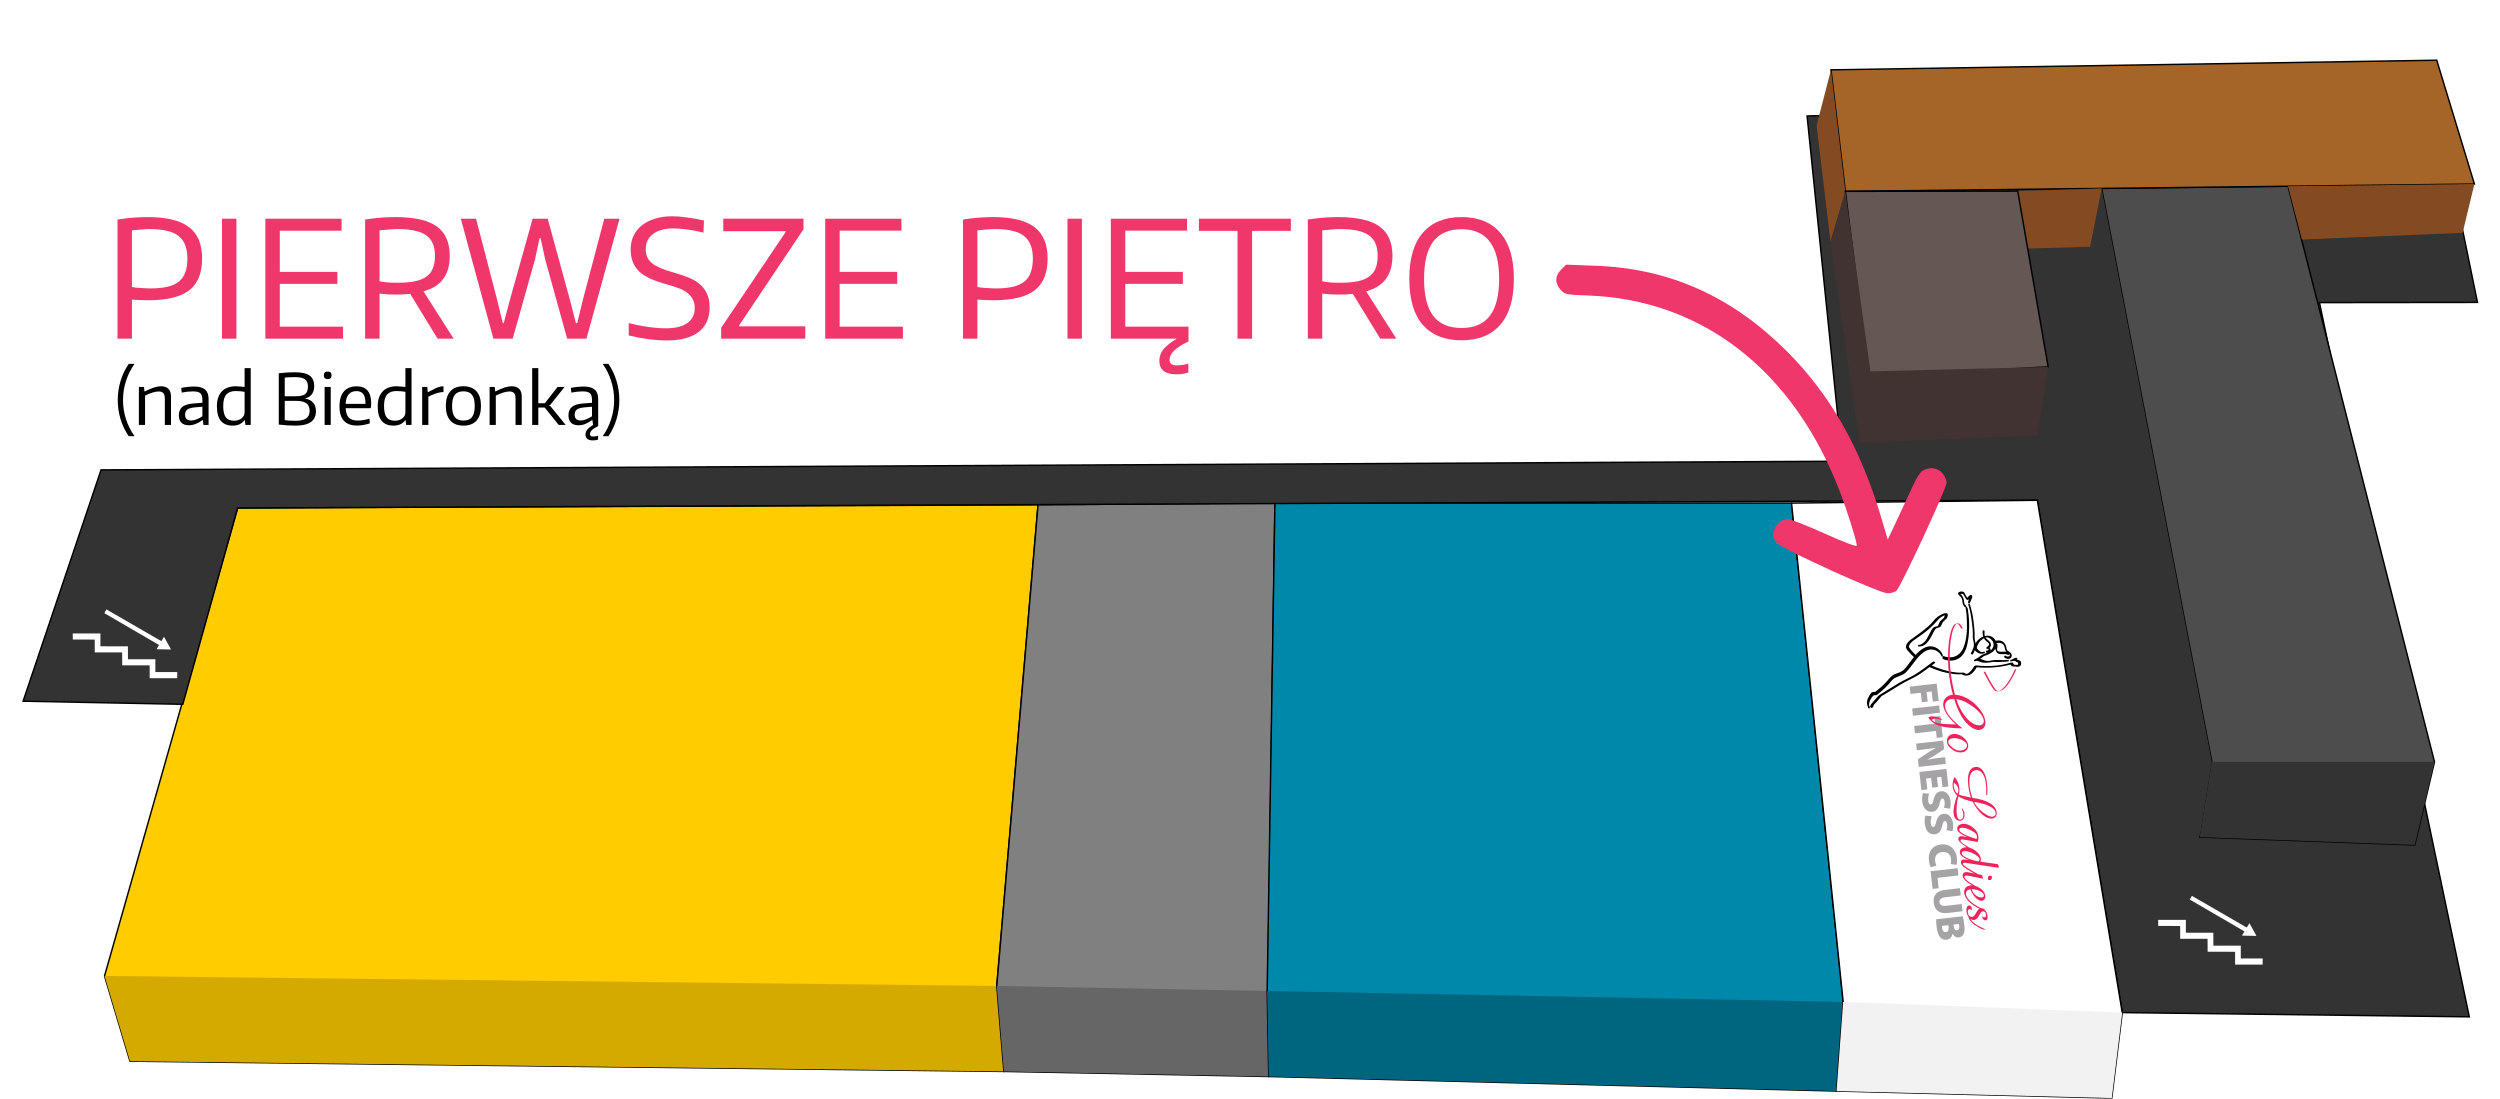 <?xml version="1.0" encoding="UTF-8" standalone="no"?>
<!-- Created with Inkscape (http://www.inkscape.org/) -->

<svg
   xmlns:dc="http://purl.org/dc/elements/1.1/"
   xmlns:cc="http://creativecommons.org/ns#"
   xmlns:rdf="http://www.w3.org/1999/02/22-rdf-syntax-ns#"
   xmlns:svg="http://www.w3.org/2000/svg"
   xmlns="http://www.w3.org/2000/svg"
   xmlns:sodipodi="http://sodipodi.sourceforge.net/DTD/sodipodi-0.dtd"
   xmlns:inkscape="http://www.inkscape.org/namespaces/inkscape"
   version="1.1"
   id="svg2"
   width="1706.667"
   height="750"
   viewBox="0 0 1706.667 750"
   sodipodi:docname="lokalizacja.svg"
   inkscape:version="0.92.3 (unknown)">
  <defs
     id="defs6" />
  <sodipodi:namedview
     pagecolor="#ffffff"
     bordercolor="#666666"
     borderopacity="1"
     objecttolerance="10"
     gridtolerance="10"
     guidetolerance="10"
     inkscape:pageopacity="0"
     inkscape:pageshadow="2"
     inkscape:window-width="1920"
     inkscape:window-height="1031"
     id="namedview4"
     showgrid="false"
     inkscape:snap-global="false"
     inkscape:zoom="0.52399374"
     inkscape:cx="1242.1416"
     inkscape:cy="280.83201"
     inkscape:window-x="0"
     inkscape:window-y="25"
     inkscape:window-maximized="1"
     inkscape:current-layer="svg2" />
  <g
     id="g1133"
     transform="translate(7.953,-29.821)">
    <g
       style="stroke-width:0.966"
       transform="matrix(1.035,-0.012,0.012,1.035,-327.647,66.999)"
       id="g871">
      <path
         style="fill:#ffcc00;fill-opacity:1;fill-rule:evenodd;stroke:#000000;stroke-width:0.966px;stroke-linecap:butt;stroke-linejoin:miter;stroke-opacity:1"
         d="m 462.079,304.492 527.899,4.03 -30.895,317.008 4.03,56.417 -576.256,-13.433 -16.119,-56.417 z"
         id="path12"
         inkscape:connector-curvature="0" />
      <path
         style="fill:#d4aa00;fill-rule:evenodd;stroke:none;stroke-width:0.966px;stroke-linecap:butt;stroke-linejoin:miter;stroke-opacity:1"
         d="M 386.857,668.514 963.113,681.946 959.083,625.53 370.738,612.097 Z"
         id="path14"
         inkscape:connector-curvature="0" />
      <path
         style="fill:#808080;fill-rule:evenodd;stroke:#000000;stroke-width:0.966px;stroke-linecap:butt;stroke-linejoin:miter;stroke-opacity:1"
         d="m 989.978,308.522 156.244,0.615 -8.486,321.766 v 56.417 l -174.623,-5.373 -4.03,-56.417 z"
         id="path821"
         inkscape:connector-curvature="0"
         sodipodi:nodetypes="ccccccc" />
      <path
         style="fill:#666666;fill-rule:evenodd;stroke:none;stroke-width:0.966px;stroke-linecap:butt;stroke-linejoin:miter;stroke-opacity:1"
         d="m 959.083,625.53 4.03,56.417 174.623,5.373 -0.359,-56.417 z"
         id="path823"
         inkscape:connector-curvature="0"
         sodipodi:nodetypes="ccccc" />
      <path
         style="fill:#0088aa;fill-rule:evenodd;stroke:#000000;stroke-width:0.966px;stroke-linecap:butt;stroke-linejoin:miter;stroke-opacity:1"
         d="m 1146.222,309.137 340.689,4.015 30.242,329.305 -5.04,58.804 -374.377,-13.941 -0.359,-56.417 z"
         id="path825"
         inkscape:connector-curvature="0"
         sodipodi:nodetypes="ccccccc" />
      <path
         style="fill:#006680;fill-rule:evenodd;stroke:none;stroke-width:0.966px;stroke-linecap:butt;stroke-linejoin:miter;stroke-opacity:1"
         d="m 1137.377,630.903 379.777,11.553 -5.04,58.804 -374.377,-13.941 z"
         id="path827"
         inkscape:connector-curvature="0" />
      <path
         style="fill:#333333;fill-rule:evenodd;stroke:#000000;stroke-width:0.966px;stroke-linecap:butt;stroke-linejoin:miter;stroke-opacity:1"
         d="m 319.13,430.288 105.291,3.256 37.659,-129.053 1186.964,8.659 52.084,338.545 228.846,5.456 -93.351,-472.181 104.206,1.085 -26.051,-134.599 -414.651,6.513 20.624,227.95 -1148.432,-7.598 z"
         id="path833"
         inkscape:connector-curvature="0" />
      <path
         style="fill:#ffffff;fill-rule:evenodd;stroke:#000000;stroke-width:0.966px;stroke-linecap:butt;stroke-linejoin:miter;stroke-opacity:1"
         d="m 1486.911,313.152 h 162.132 l 52.084,338.545 -7.561,56.284 -181.454,-6.721 5.04,-58.804 z"
         id="path829"
         inkscape:connector-curvature="0" />
      <path
         style="fill:#f2f2f2;fill-rule:evenodd;stroke:none;stroke-width:0.966px;stroke-linecap:butt;stroke-linejoin:miter;stroke-opacity:1"
         d="m 1517.154,642.456 c 0,0 183.974,9.241 183.974,9.241 0,0 -7.561,56.284 -7.561,56.284 l -181.454,-6.721 z"
         id="path831"
         inkscape:connector-curvature="0" />
      <path
         style="fill:#4d4d4d;fill-rule:evenodd;stroke:#000000;stroke-width:0.966px;stroke-linecap:butt;stroke-linejoin:miter;stroke-opacity:1"
         d="m 1753.59,536.543 8.537,-49.517 -68.299,-379.062 h 122.939 l 92.204,380.77 -13.66,54.64 z"
         id="path835"
         inkscape:connector-curvature="0" />
      <path
         style="fill:#333333;fill-rule:evenodd;stroke:none;stroke-width:0.966px;stroke-linecap:butt;stroke-linejoin:miter;stroke-opacity:1"
         d="m 1762.128,487.026 146.844,1.707 -13.66,54.64 -141.721,-6.83 z"
         id="path837"
         inkscape:connector-curvature="0" />
      <path
         style="fill:#333333;fill-rule:evenodd;stroke:none;stroke-width:0.966px;stroke-linecap:butt;stroke-linejoin:miter;stroke-opacity:1"
         d="m 1693.828,107.963 -8.043,38.384 67.805,390.196 8.537,-49.517 z"
         id="path839"
         inkscape:connector-curvature="0"
         sodipodi:nodetypes="ccccc" />
      <path
         style="fill:#a56529;fill-opacity:1;fill-rule:evenodd;stroke:#000000;stroke-width:0.966px;stroke-linecap:butt;stroke-linejoin:miter;stroke-opacity:1"
         d="m 1524.787,107.963 h 414.92 l -23.905,-81.959 -399.552,1.707 z"
         id="path841"
         inkscape:connector-curvature="0" />
      <path
         style="fill:#844b23;fill-opacity:1;fill-rule:evenodd;stroke:none;stroke-width:0.966px;stroke-linecap:butt;stroke-linejoin:miter;stroke-opacity:1"
         d="m 1939.707,107.963 -8.156,32.074 -106.02,3.19 -8.763,-35.264 z"
         id="path843"
         inkscape:connector-curvature="0"
         sodipodi:nodetypes="ccccc" />
      <path
         style="fill:#844b23;fill-opacity:1;fill-rule:evenodd;stroke:none;stroke-width:0.966px;stroke-linecap:butt;stroke-linejoin:miter;stroke-opacity:1"
         d="m 1685.785,146.347 8.043,-38.384 -55.355,1.154 5.504,37.976 z"
         id="path845"
         inkscape:connector-curvature="0"
         sodipodi:nodetypes="ccccc" />
      <path
         style="fill:#844b23;fill-opacity:1;fill-rule:evenodd;stroke:none;stroke-width:0.966px;stroke-linecap:butt;stroke-linejoin:miter;stroke-opacity:1"
         d="m 1516.249,27.711 -9.92,36.519 8.308,76.808 10.149,-33.075 z"
         id="path847"
         inkscape:connector-curvature="0"
         sodipodi:nodetypes="ccccc" />
      <path
         style="fill:#655754;fill-opacity:1;fill-rule:evenodd;stroke:#000000;stroke-width:0.966px;stroke-linecap:butt;stroke-linejoin:miter;stroke-opacity:1"
         d="m 1638.473,109.117 18.713,116.13 c 0,0 -116.129,5.504 -117.781,2.202 -1.651,-3.302 -14.618,-119.485 -14.618,-119.485 z"
         id="path849"
         inkscape:connector-curvature="0" />
      <path
         style="fill:#423333;fill-opacity:1;fill-rule:evenodd;stroke:none;stroke-width:0.966px;stroke-linecap:butt;stroke-linejoin:miter;stroke-opacity:1"
         d="m 1657.186,225.246 -7.705,45.131 -117.23,3.302 7.705,-46.782 -15.168,-118.934 -10.149,33.075 17.612,132.641 7.705,-46.782 z"
         id="path851"
         inkscape:connector-curvature="0"
         sodipodi:nodetypes="ccccccccc" />
    </g>
    <path
       inkscape:connector-curvature="0"
       id="path85"
       d="m 94.229,488.425 v -4.376 l -9.375,-0.025 -9.375,-0.025 -0.026,-4.402 -0.026,-4.402 h -9.349 -9.349 v -4.376 -4.376 l -7.485,-0.025 -7.485,-0.025 -0.027,-2.064 -0.027,-2.064 h 9.452 9.452 v 4.376 4.376 l 9.375,0.025 9.375,0.025 0.026,4.402 0.026,4.402 h 9.349 9.349 v 4.377 4.377 h 7.461 7.461 v 2.089 2.089 h -9.4 -9.4 z m 8.903,-15.324 c -1.86,-0.036 -3.571,-0.073 -3.802,-0.08 l -0.42,-0.014 0.842,-1.398 c 0.463,-0.769 0.842,-1.43 0.842,-1.469 0,-0.066 -1.987,-1.229 -10.196,-5.971 -1.751,-1.011 -3.698,-2.14 -4.327,-2.508 -0.629,-0.368 -2.688,-1.561 -4.576,-2.651 -13.457,-7.767 -18.204,-10.534 -18.204,-10.611 0,-0.049 0.318,-0.644 0.706,-1.323 l 0.706,-1.234 0.413,0.239 c 0.227,0.131 2.696,1.56 5.486,3.174 2.79,1.614 5.23,3.026 5.421,3.136 2.457,1.417 9.265,5.353 17.109,9.893 8.853,5.123 9.045,5.231 9.133,5.116 0.048,-0.062 0.457,-0.733 0.91,-1.49 l 0.822,-1.376 0.169,0.282 c 0.364,0.607 4.477,8.051 4.539,8.215 0.075,0.197 0.591,0.19 -5.575,0.07 z"
       style="fill:#ffffff;fill-opacity:1;stroke-width:3.78" />
    <path
       style="fill:#ffffff;fill-opacity:1;stroke-width:3.78"
       d="m 1517.882,683.948 v -4.376 l -9.375,-0.025 -9.375,-0.025 -0.026,-4.402 -0.026,-4.402 h -9.349 -9.35 v -4.376 -4.376 l -7.485,-0.025 -7.485,-0.025 -0.027,-2.064 -0.027,-2.064 h 9.452 9.452 v 4.376 4.376 l 9.375,0.025 9.375,0.025 0.026,4.402 0.026,4.402 h 9.35 9.349 v 4.377 4.377 h 7.46 7.461 v 2.089 2.089 h -9.4 -9.4 z m 8.903,-15.324 c -1.86,-0.036 -3.571,-0.073 -3.802,-0.08 l -0.42,-0.014 0.842,-1.398 c 0.463,-0.769 0.842,-1.43 0.842,-1.469 0,-0.066 -1.987,-1.229 -10.196,-5.971 -1.751,-1.011 -3.698,-2.14 -4.327,-2.508 -0.629,-0.368 -2.688,-1.561 -4.576,-2.651 -13.457,-7.767 -18.204,-10.534 -18.204,-10.611 0,-0.049 0.318,-0.644 0.706,-1.323 l 0.706,-1.234 0.413,0.239 c 0.227,0.131 2.696,1.56 5.486,3.174 2.79,1.614 5.23,3.026 5.421,3.136 2.457,1.417 9.265,5.353 17.109,9.893 8.853,5.123 9.044,5.231 9.133,5.116 0.048,-0.062 0.457,-0.733 0.91,-1.49 l 0.822,-1.376 0.169,0.282 c 0.364,0.607 4.477,8.051 4.539,8.215 0.075,0.197 0.591,0.19 -5.575,0.07 z"
       id="path879"
       inkscape:connector-curvature="0" />
    <path
       inkscape:connector-curvature="0"
       id="path1071"
       d="m 1318.202,353.017 c -2.995,-3.808 -8.594,-4.664 -13.463,-2.059 -1.495,0.8 -4.395,5.15 -6.445,9.667 -2.05,4.517 -6.835,14.812 -10.633,22.879 l -6.905,14.667 -4.35,-14.667 c -14.189,-47.835 -34.87,-84.291 -64.693,-114.038 -37.439,-37.343 -79.964,-56.346 -130.3,-58.224 l -20.219,-0.754 -3.448,3.448 c -4.243,4.243 -4.399,8.982 -0.448,13.571 2.855,3.316 3.755,3.511 18.585,4.032 78.235,2.75 140.513,51.198 172.209,133.965 5.021,13.112 11.539,33.894 11.539,36.792 0,0.985 -8.89,-2.353 -21.937,-8.235 -12.065,-5.44 -23.399,-9.89 -25.186,-9.89 -4.471,0 -8.713,3.855 -9.663,8.782 -0.61,3.163 -0.071,4.921 2.329,7.593 3.843,4.279 69.876,34.291 75.447,34.291 2.108,0 4.819,-0.75 6.025,-1.667 2.739,-2.083 34.288,-69.971 34.305,-73.82 0.01,-1.551 -1.231,-4.401 -2.751,-6.333 z"
       style="fill:#f0376b;fill-opacity:1;stroke-width:1" />
    <g
       id="text894"
       style="font-style:normal;font-weight:normal;font-size:105.61px;line-height:125%;font-family:Sans;text-align:start;letter-spacing:0px;word-spacing:0px;text-anchor:start;fill:#000000;fill-opacity:1;stroke:none;stroke-width:1px;stroke-linecap:butt;stroke-linejoin:miter;stroke-opacity:1"
       aria-label="PIERWSZE PIĘTRO
(nad Biedronką)">
      <g
         style="fill:#f0376b;fill-opacity:1;stroke-width:0.954px"
         transform="matrix(1.048,0,0,1.048,-13.491,86.252)"
         id="g969">
        <path
           inkscape:connector-curvature="0"
           d="m 81.824,89.143 q 10.244,-1.584 19.538,-1.584 18.482,0 27.036,6.548 8.554,6.442 8.554,20.488 0,14.152 -8.449,20.7 -8.449,6.442 -26.614,6.442 -2.429,0 -5.069,-0.106 -2.535,-0.106 -5.597,-0.317 v 25.452 h -9.399 z m 21.333,44.884 q 6.548,0 11.089,-1.056 4.647,-1.056 7.498,-3.38 2.957,-2.323 4.224,-6.02 1.373,-3.696 1.373,-8.977 0,-5.069 -1.373,-8.66 -1.373,-3.696 -4.33,-6.02 -2.851,-2.323 -7.498,-3.38 -4.647,-1.162 -11.195,-1.162 -2.851,0 -6.125,0.317 -3.168,0.211 -5.597,0.528 v 36.858 q 0.845,0.211 2.218,0.422 1.479,0.106 3.063,0.211 1.69,0.106 3.38,0.211 1.69,0.106 3.274,0.106 z"
           style="font-style:normal;font-variant:normal;font-weight:normal;font-stretch:normal;font-family:'Encode Sans';-inkscape-font-specification:'Encode Sans';fill:#f0376b;fill-opacity:1;stroke-width:0.954px"
           id="path898" />
        <path
           inkscape:connector-curvature="0"
           d="m 149.893,88.615 h 9.399 v 78.152 h -9.399 z"
           style="font-style:normal;font-variant:normal;font-weight:normal;font-stretch:normal;font-family:'Encode Sans';-inkscape-font-specification:'Encode Sans';fill:#f0376b;fill-opacity:1;stroke-width:0.954px"
           id="path900" />
        <path
           inkscape:connector-curvature="0"
           d="m 178.152,88.615 h 49.637 v 7.815 h -40.237 v 26.825 h 37.492 v 7.815 h -37.492 v 27.881 h 41.188 v 7.815 h -50.587 z"
           style="font-style:normal;font-variant:normal;font-weight:normal;font-stretch:normal;font-family:'Encode Sans';-inkscape-font-specification:'Encode Sans';fill:#f0376b;fill-opacity:1;stroke-width:0.954px"
           id="path902" />
        <path
           inkscape:connector-curvature="0"
           d="m 272.486,137.618 q -2.112,0.211 -4.436,0.317 -2.323,0.106 -4.752,0.106 -2.112,0 -5.069,-0.106 -2.957,-0.211 -5.703,-0.528 v 29.36 h -9.399 V 89.143 q 10.139,-1.584 19.538,-1.584 18.587,0 27.036,6.02 8.554,6.02 8.554,19.221 0,9.294 -4.224,14.997 -4.119,5.703 -12.884,8.132 l 19.643,30.838 h -10.455 z m -8.026,-7.287 q 6.548,0 11.089,-0.951 4.647,-0.95 7.498,-3.063 2.957,-2.112 4.224,-5.386 1.373,-3.38 1.373,-8.132 0,-9.294 -5.703,-13.307 -5.597,-4.119 -18.693,-4.119 -2.746,0 -6.02,0.317 -3.274,0.211 -5.703,0.528 v 33.162 q 1.584,0.422 4.964,0.739 3.38,0.211 6.97,0.211 z"
           style="font-style:normal;font-variant:normal;font-weight:normal;font-stretch:normal;font-family:'Encode Sans';-inkscape-font-specification:'Encode Sans';fill:#f0376b;fill-opacity:1;stroke-width:0.954px"
           id="path904" />
        <path
           inkscape:connector-curvature="0"
           d="m 305.453,88.615 h 9.927 l 13.835,53.228 3.591,14.785 h 0.634 l 3.908,-14.785 14.891,-53.228 h 9.822 l 14.574,53.228 3.802,14.785 h 0.845 l 3.591,-14.785 14.046,-53.228 h 9.927 L 387.301,166.766 H 374.733 L 360.476,115.334 357.413,101.288 h -0.634 l -3.063,14.046 -14.469,51.432 h -12.568 z"
           style="font-style:normal;font-variant:normal;font-weight:normal;font-stretch:normal;font-family:'Encode Sans';-inkscape-font-specification:'Encode Sans';fill:#f0376b;fill-opacity:1;stroke-width:0.954px"
           id="path906" />
        <path
           inkscape:connector-curvature="0"
           d="m 439.548,167.928 q -2.64,0 -5.703,-0.211 -3.063,-0.211 -6.337,-0.634 -3.168,-0.422 -6.442,-1.056 -3.274,-0.634 -6.231,-1.373 v -8.026 q 6.337,1.584 12.779,2.535 6.442,0.845 11.406,0.845 9.188,0 13.941,-3.38 4.858,-3.38 4.858,-9.716 0,-3.591 -1.373,-6.02 -1.373,-2.535 -3.802,-4.224 -2.323,-1.795 -5.703,-2.957 -3.38,-1.267 -7.287,-2.323 -6.231,-1.69 -10.667,-3.696 -4.436,-2.007 -7.287,-4.647 -2.851,-2.746 -4.224,-6.231 -1.373,-3.591 -1.373,-8.238 0,-4.858 1.901,-8.871 1.901,-4.013 5.386,-6.759 3.591,-2.851 8.554,-4.33 4.964,-1.584 11.195,-1.584 4.436,0 9.399,0.739 5.069,0.634 11.3,2.007 l -0.317,7.921 q -5.069,-1.373 -10.244,-2.007 -5.175,-0.739 -9.399,-0.739 -8.343,0 -13.201,3.591 -4.752,3.591 -4.752,9.822 0,2.957 0.95,5.175 0.95,2.218 3.063,4.013 2.112,1.69 5.492,3.168 3.38,1.479 8.343,2.851 5.175,1.479 9.505,3.168 4.436,1.69 7.604,4.33 3.168,2.535 4.858,6.231 1.795,3.696 1.795,9.082 0,10.455 -7.181,16.053 -7.181,5.492 -20.805,5.492 z"
           style="font-style:normal;font-variant:normal;font-weight:normal;font-stretch:normal;font-family:'Encode Sans';-inkscape-font-specification:'Encode Sans';fill:#f0376b;fill-opacity:1;stroke-width:0.954px"
           id="path908" />
        <path
           inkscape:connector-curvature="0"
           d="m 475.042,159.69 42.033,-62.416 v -0.528 h -40.66 v -8.132 h 52.277 v 6.865 l -41.927,62.627 v 0.634 h 43.089 v 8.026 h -54.812 z"
           style="font-style:normal;font-variant:normal;font-weight:normal;font-stretch:normal;font-family:'Encode Sans';-inkscape-font-specification:'Encode Sans';fill:#f0376b;fill-opacity:1;stroke-width:0.954px"
           id="path910" />
        <path
           inkscape:connector-curvature="0"
           d="m 542.837,88.615 h 49.637 v 7.815 H 552.236 v 26.825 h 37.492 v 7.815 H 552.236 v 27.881 h 41.188 v 7.815 H 542.837 Z"
           style="font-style:normal;font-variant:normal;font-weight:normal;font-stretch:normal;font-family:'Encode Sans';-inkscape-font-specification:'Encode Sans';fill:#f0376b;fill-opacity:1;stroke-width:0.954px"
           id="path912" />
        <path
           inkscape:connector-curvature="0"
           d="m 632.564,89.143 q 10.244,-1.584 19.538,-1.584 18.482,0 27.036,6.548 8.554,6.442 8.554,20.488 0,14.152 -8.449,20.7 -8.449,6.442 -26.614,6.442 -2.429,0 -5.069,-0.106 -2.535,-0.106 -5.597,-0.317 v 25.452 h -9.399 z m 21.333,44.884 q 6.548,0 11.089,-1.056 4.647,-1.056 7.498,-3.38 2.957,-2.323 4.224,-6.02 1.373,-3.696 1.373,-8.977 0,-5.069 -1.373,-8.66 -1.373,-3.696 -4.33,-6.02 -2.851,-2.323 -7.498,-3.38 -4.647,-1.162 -11.195,-1.162 -2.851,0 -6.125,0.317 -3.168,0.211 -5.597,0.528 v 36.858 q 0.845,0.211 2.218,0.422 1.479,0.106 3.063,0.211 1.69,0.106 3.38,0.211 1.69,0.106 3.274,0.106 z"
           style="font-style:normal;font-variant:normal;font-weight:normal;font-stretch:normal;font-family:'Encode Sans';-inkscape-font-specification:'Encode Sans';fill:#f0376b;fill-opacity:1;stroke-width:0.954px"
           id="path914" />
        <path
           inkscape:connector-curvature="0"
           d="m 700.633,88.615 h 9.399 v 78.152 h -9.399 z"
           style="font-style:normal;font-variant:normal;font-weight:normal;font-stretch:normal;font-family:'Encode Sans';-inkscape-font-specification:'Encode Sans';fill:#f0376b;fill-opacity:1;stroke-width:0.954px"
           id="path916" />
        <path
           inkscape:connector-curvature="0"
           d="m 728.892,88.615 h 49.637 v 7.815 H 738.291 V 123.255 H 775.783 v 7.815 h -37.492 v 27.881 h 41.188 v 9.611 q -6.442,3.063 -9.399,6.02 -2.957,2.957 -2.957,6.02 0,3.591 4.858,3.591 1.479,0 3.485,-0.317 2.112,-0.317 3.908,-0.845 v 5.703 q -3.168,1.267 -7.71,1.267 -11.195,0 -11.195,-8.871 0,-4.013 2.64,-7.393 2.64,-3.274 8.66,-6.97 h -42.878 z"
           style="font-style:normal;font-variant:normal;font-weight:normal;font-stretch:normal;font-family:'Encode Sans';-inkscape-font-specification:'Encode Sans';fill:#f0376b;fill-opacity:1;stroke-width:0.954px"
           id="path918" />
        <path
           inkscape:connector-curvature="0"
           d="m 811.398,96.535 h -25.135 v -7.921 h 59.881 v 7.921 h -25.241 v 70.231 h -9.505 z"
           style="font-style:normal;font-variant:normal;font-weight:normal;font-stretch:normal;font-family:'Encode Sans';-inkscape-font-specification:'Encode Sans';fill:#f0376b;fill-opacity:1;stroke-width:0.954px"
           id="path920" />
        <path
           inkscape:connector-curvature="0"
           d="m 886.552,137.618 q -2.112,0.211 -4.436,0.317 -2.323,0.106 -4.752,0.106 -2.112,0 -5.069,-0.106 -2.957,-0.211 -5.703,-0.528 v 29.36 h -9.399 V 89.143 q 10.139,-1.584 19.538,-1.584 18.587,0 27.036,6.02 8.554,6.02 8.554,19.221 0,9.294 -4.224,14.997 -4.119,5.703 -12.884,8.132 l 19.643,30.838 h -10.455 z m -8.026,-7.287 q 6.548,0 11.089,-0.951 4.647,-0.95 7.498,-3.063 2.957,-2.112 4.224,-5.386 1.373,-3.38 1.373,-8.132 0,-9.294 -5.703,-13.307 -5.597,-4.119 -18.693,-4.119 -2.746,0 -6.02,0.317 -3.274,0.211 -5.703,0.528 v 33.162 q 1.584,0.422 4.964,0.739 3.38,0.211 6.97,0.211 z"
           style="font-style:normal;font-variant:normal;font-weight:normal;font-stretch:normal;font-family:'Encode Sans';-inkscape-font-specification:'Encode Sans';fill:#f0376b;fill-opacity:1;stroke-width:0.954px"
           id="path922" />
        <path
           inkscape:connector-curvature="0"
           d="m 957.317,167.822 q -16.37,0 -25.241,-10.033 -8.766,-10.139 -8.766,-29.993 0,-19.855 8.766,-29.993 8.871,-10.244 25.241,-10.244 16.475,0 25.241,10.244 8.871,10.139 8.871,29.993 0,19.749 -8.871,29.888 -8.766,10.139 -25.241,10.139 z m 0,-8.026 q 12.356,0 18.376,-7.815 6.125,-7.921 6.125,-24.185 0,-32.317 -24.502,-32.317 -12.251,0 -18.376,7.921 -6.02,7.921 -6.02,24.396 0,16.37 6.02,24.185 6.02,7.815 18.376,7.815 z"
           style="font-style:normal;font-variant:normal;font-weight:normal;font-stretch:normal;font-family:'Encode Sans';-inkscape-font-specification:'Encode Sans';fill:#f0376b;fill-opacity:1;stroke-width:0.954px"
           id="path924" />
      </g>
      <g
         transform="translate(-2.157,21.127)"
         id="g985">
        <path
           inkscape:connector-curvature="0"
           d="m 82.072,306.459 q -3.648,-5.328 -5.568,-11.616 -1.92,-6.336 -1.92,-13.056 0,-6.72 1.92,-13.008 1.92,-6.336 5.568,-11.664 h 3.84 v 0.192 q -3.696,5.232 -5.712,11.52 -2.016,6.24 -2.016,12.96 0,6.768 2.016,13.008 2.016,6.24 5.712,11.472 v 0.192 z"
           style="font-style:normal;font-variant:normal;font-weight:normal;font-stretch:normal;font-size:48px;font-family:'Encode Sans';-inkscape-font-specification:'Encode Sans';stroke-width:1px"
           id="path926" />
        <path
           inkscape:connector-curvature="0"
           d="m 89.01,272.859 h 3.504 l 0.288,3.024 h 0.24 q 1.92,-0.912 3.456,-1.584 1.584,-0.672 2.88,-1.104 1.344,-0.432 2.496,-0.624 1.152,-0.192 2.256,-0.192 3.312,0 5.04,1.776 1.776,1.728 1.776,5.328 v 19.296 h -4.224 v -17.904 q 0,-2.688 -1.008,-3.792 -1.008,-1.152 -3.168,-1.152 -1.824,0 -4.272,0.768 -2.4,0.768 -5.04,2.064 v 20.016 h -4.224 z"
           style="font-style:normal;font-variant:normal;font-weight:normal;font-stretch:normal;font-size:48px;font-family:'Encode Sans';-inkscape-font-specification:'Encode Sans';stroke-width:1px"
           id="path928" />
        <path
           inkscape:connector-curvature="0"
           d="m 123.208,299.019 q -3.36,0 -5.136,-1.728 -1.776,-1.776 -1.776,-5.088 0,-3.744 2.352,-5.712 2.352,-1.968 7.536,-2.352 l 6.192,-0.48 v -1.872 q 0,-1.68 -0.336,-2.784 -0.288,-1.152 -1.056,-1.824 -0.72,-0.72 -1.968,-1.008 -1.248,-0.288 -3.12,-0.288 -1.632,0 -3.552,0.192 -1.872,0.192 -4.08,0.624 l -0.336,-3.216 q 2.544,-0.48 4.608,-0.672 2.112,-0.24 4.224,-0.24 5.04,0 7.44,2.064 2.4,2.064 2.4,6.432 v 17.712 h -3.504 l -0.432,-3.264 h -0.288 q -2.352,1.68 -4.608,2.592 -2.256,0.912 -4.56,0.912 z m 1.536,-3.264 q 1.728,0 3.696,-0.816 2.016,-0.816 3.936,-2.064 v -6.528 l -5.04,0.432 q -3.744,0.336 -5.28,1.488 -1.488,1.104 -1.488,3.6 0,3.888 4.176,3.888 z"
           style="font-style:normal;font-variant:normal;font-weight:normal;font-stretch:normal;font-size:48px;font-family:'Encode Sans';-inkscape-font-specification:'Encode Sans';stroke-width:1px"
           id="path930" />
        <path
           inkscape:connector-curvature="0"
           d="m 153.026,299.259 q -5.28,0 -8.016,-3.216 -2.736,-3.216 -2.736,-10.032 0,-3.456 0.912,-6 0.912,-2.544 2.592,-4.224 1.68,-1.728 4.032,-2.544 2.4,-0.864 5.28,-0.864 1.68,0 3.216,0.192 1.536,0.144 2.88,0.288 v -12.864 h 4.176 v 38.784 h -3.648 l -0.384,-3.168 h -0.288 q -2.688,3.648 -8.016,3.648 z m 0.96,-3.36 q 1.44,0 2.736,-0.384 1.296,-0.432 2.304,-1.152 1.008,-0.768 1.584,-1.824 0.576,-1.104 0.576,-2.496 v -13.872 q -1.296,-0.24 -2.88,-0.384 -1.536,-0.144 -3.264,-0.144 -4.224,0 -6.336,2.352 -2.112,2.352 -2.112,7.824 0,5.424 1.776,7.776 1.776,2.304 5.616,2.304 z"
           style="font-style:normal;font-variant:normal;font-weight:normal;font-stretch:normal;font-size:48px;font-family:'Encode Sans';-inkscape-font-specification:'Encode Sans';stroke-width:1px"
           id="path932" />
        <path
           inkscape:connector-curvature="0"
           d="m 195.981,299.259 q -5.424,0 -11.472,-0.72 v -35.04 q 3.456,-0.384 5.952,-0.528 2.544,-0.144 4.944,-0.144 7.056,0 10.176,2.256 3.12,2.256 3.12,7.344 0,3.168 -1.584,5.376 -1.584,2.16 -4.464,2.784 v 0.192 q 3.504,0.672 5.376,2.88 1.872,2.16 1.872,5.76 0,9.84 -13.92,9.84 z m -0.048,-3.312 q 4.944,0 7.296,-1.632 2.352,-1.68 2.352,-5.184 0,-3.456 -2.208,-5.088 -2.208,-1.68 -6.864,-1.68 h -7.92 v 13.152 q 2.208,0.432 7.344,0.432 z m 0.336,-16.752 q 4.416,0 6.288,-1.488 1.872,-1.536 1.872,-5.088 0,-3.504 -2.016,-4.992 -2.016,-1.488 -6.816,-1.488 -2.16,0 -3.84,0.096 -1.68,0.048 -3.168,0.288 v 12.672 z"
           style="font-style:normal;font-variant:normal;font-weight:normal;font-stretch:normal;font-size:48px;font-family:'Encode Sans';-inkscape-font-specification:'Encode Sans';stroke-width:1px"
           id="path934" />
        <path
           inkscape:connector-curvature="0"
           d="m 217.872,267.483 q -2.592,0 -2.592,-2.544 0,-2.592 2.592,-2.592 2.688,0 2.688,2.592 0,2.544 -2.688,2.544 z m -2.064,5.376 h 4.176 v 25.92 h -4.176 z"
           style="font-style:normal;font-variant:normal;font-weight:normal;font-stretch:normal;font-size:48px;font-family:'Encode Sans';-inkscape-font-specification:'Encode Sans';stroke-width:1px"
           id="path936" />
        <path
           inkscape:connector-curvature="0"
           d="m 237.947,299.211 q -5.952,0 -8.976,-3.264 -3.024,-3.312 -3.024,-9.792 0,-6.672 2.976,-10.176 3.024,-3.552 8.736,-3.552 9.936,0 9.936,11.568 0,2.208 -0.336,3.36 h -17.088 q 0.24,4.512 2.208,6.48 2.016,1.968 6.096,1.968 1.824,0 3.888,-0.336 2.064,-0.336 4.08,-1.008 l 0.24,3.216 q -1.92,0.72 -4.272,1.104 -2.304,0.432 -4.464,0.432 z m -0.384,-23.52 q -6.912,0 -7.392,8.688 h 13.536 q 0,-4.704 -1.488,-6.672 -1.488,-2.016 -4.656,-2.016 z"
           style="font-style:normal;font-variant:normal;font-weight:normal;font-stretch:normal;font-size:48px;font-family:'Encode Sans';-inkscape-font-specification:'Encode Sans';stroke-width:1px"
           id="path938" />
        <path
           inkscape:connector-curvature="0"
           d="m 262.807,299.259 q -5.28,0 -8.016,-3.216 -2.736,-3.216 -2.736,-10.032 0,-3.456 0.912,-6 0.912,-2.544 2.592,-4.224 1.68,-1.728 4.032,-2.544 2.4,-0.864 5.28,-0.864 1.68,0 3.216,0.192 1.536,0.144 2.88,0.288 v -12.864 h 4.176 v 38.784 h -3.648 l -0.384,-3.168 h -0.288 q -2.688,3.648 -8.016,3.648 z m 0.96,-3.36 q 1.44,0 2.736,-0.384 1.296,-0.432 2.304,-1.152 1.008,-0.768 1.584,-1.824 0.576,-1.104 0.576,-2.496 v -13.872 q -1.296,-0.24 -2.88,-0.384 -1.536,-0.144 -3.264,-0.144 -4.224,0 -6.336,2.352 -2.112,2.352 -2.112,7.824 0,5.424 1.776,7.776 1.776,2.304 5.616,2.304 z"
           style="font-style:normal;font-variant:normal;font-weight:normal;font-stretch:normal;font-size:48px;font-family:'Encode Sans';-inkscape-font-specification:'Encode Sans';stroke-width:1px"
           id="path940" />
        <path
           inkscape:connector-curvature="0"
           d="m 282.416,272.859 h 3.504 l 0.288,3.552 h 0.192 q 2.688,-1.488 4.944,-2.544 2.256,-1.056 4.272,-1.44 h 1.344 v 3.984 h -1.488 q -2.16,0.288 -4.464,1.152 -2.256,0.816 -4.368,1.92 v 19.296 h -4.224 z"
           style="font-style:normal;font-variant:normal;font-weight:normal;font-stretch:normal;font-size:48px;font-family:'Encode Sans';-inkscape-font-specification:'Encode Sans';stroke-width:1px"
           id="path942" />
        <path
           inkscape:connector-curvature="0"
           d="m 310.555,299.259 q -5.856,0 -8.928,-3.456 -3.072,-3.456 -3.072,-9.984 0,-6.576 3.072,-9.984 3.072,-3.456 8.928,-3.456 5.856,0 8.928,3.456 3.072,3.408 3.072,9.984 0,6.576 -3.072,10.032 -3.072,3.408 -8.928,3.408 z m 0,-3.456 q 4.032,0 5.856,-2.352 1.872,-2.4 1.872,-7.632 0,-5.232 -1.872,-7.584 -1.824,-2.4 -5.856,-2.4 -3.984,0 -5.856,2.4 -1.872,2.352 -1.872,7.584 0,5.232 1.872,7.632 1.872,2.352 5.856,2.352 z"
           style="font-style:normal;font-variant:normal;font-weight:normal;font-stretch:normal;font-size:48px;font-family:'Encode Sans';-inkscape-font-specification:'Encode Sans';stroke-width:1px"
           id="path944" />
        <path
           inkscape:connector-curvature="0"
           d="m 328.447,272.859 h 3.504 l 0.288,3.024 h 0.24 q 1.92,-0.912 3.456,-1.584 1.584,-0.672 2.88,-1.104 1.344,-0.432 2.496,-0.624 1.152,-0.192 2.256,-0.192 3.312,0 5.04,1.776 1.776,1.728 1.776,5.328 v 19.296 h -4.224 v -17.904 q 0,-2.688 -1.008,-3.792 -1.008,-1.152 -3.168,-1.152 -1.824,0 -4.272,0.768 -2.4,0.768 -5.04,2.064 v 20.016 h -4.224 z"
           style="font-style:normal;font-variant:normal;font-weight:normal;font-stretch:normal;font-size:48px;font-family:'Encode Sans';-inkscape-font-specification:'Encode Sans';stroke-width:1px"
           id="path946" />
        <path
           inkscape:connector-curvature="0"
           d="m 357.51,259.995 h 4.176 v 24 h 4.464 l 8.688,-11.136 h 4.752 l -9.648,12.144 -0.864,0.384 v 0.192 l 0.912,0.432 10.368,12.768 h -4.752 l -9.552,-11.856 h -4.368 v 11.856 h -4.176 z"
           style="font-style:normal;font-variant:normal;font-weight:normal;font-stretch:normal;font-size:48px;font-family:'Encode Sans';-inkscape-font-specification:'Encode Sans';stroke-width:1px"
           id="path948" />
        <path
           inkscape:connector-curvature="0"
           d="m 399.017,309.339 q -5.088,0 -5.088,-4.032 0,-1.824 1.2,-3.36 1.2,-1.488 3.936,-3.168 l -0.432,-3.264 h -0.288 q -2.352,1.68 -4.608,2.592 -2.256,0.912 -4.56,0.912 -3.36,0 -5.136,-1.728 -1.776,-1.776 -1.776,-5.088 0,-3.744 2.352,-5.712 2.352,-1.968 7.536,-2.352 l 6.192,-0.48 v -1.872 q 0,-1.68 -0.336,-2.784 -0.288,-1.152 -1.056,-1.824 -0.72,-0.72 -1.968,-1.008 -1.248,-0.288 -3.12,-0.288 -1.632,0 -3.552,0.192 -1.872,0.192 -4.08,0.624 l -0.336,-3.216 q 2.544,-0.48 4.608,-0.672 2.112,-0.24 4.224,-0.24 5.04,0 7.44,2.064 2.4,2.064 2.4,6.432 v 18.528 q -2.928,1.392 -4.272,2.736 -1.344,1.344 -1.344,2.736 0,1.632 2.208,1.632 0.672,0 1.584,-0.144 0.96,-0.144 1.776,-0.384 v 2.592 q -1.44,0.576 -3.504,0.576 z m -8.304,-13.584 q 1.728,0 3.696,-0.816 2.016,-0.816 3.936,-2.064 v -6.528 l -5.04,0.432 q -3.744,0.336 -5.28,1.488 -1.488,1.104 -1.488,3.6 0,3.888 4.176,3.888 z"
           style="font-style:normal;font-variant:normal;font-weight:normal;font-stretch:normal;font-size:48px;font-family:'Encode Sans';-inkscape-font-specification:'Encode Sans';stroke-width:1px"
           id="path950" />
        <path
           inkscape:connector-curvature="0"
           d="m 405.774,306.459 v -0.192 q 3.696,-5.232 5.664,-11.472 2.016,-6.24 2.016,-13.008 0,-6.72 -2.016,-12.96 -1.968,-6.288 -5.664,-11.52 v -0.192 h 3.792 q 3.648,5.328 5.52,11.664 1.92,6.288 1.92,13.008 0,6.72 -1.92,13.056 -1.872,6.288 -5.52,11.616 z"
           style="font-style:normal;font-variant:normal;font-weight:normal;font-stretch:normal;font-size:48px;font-family:'Encode Sans';-inkscape-font-specification:'Encode Sans';stroke-width:1px"
           id="path952" />
      </g>
      <g
         transform="matrix(0.45,0,0,0.45,1462.786,951.67)"
         id="g849"
         style="stroke-width:2.223">
        <g
           transform="matrix(0.978,0,0,0.978,-12.584,-2.34)"
           id="g872"
           style="stroke-width:5.054">
          <g
             transform="rotate(83.521,332.906,-523.671)"
             id="g1069">
            <g
               style="stroke-width:19.243"
               id="surface656"
               transform="matrix(0.796,0,0,0.796,-451.348,-175.881)">
              <path
                 id="path2"
                 d="m 206.961,209.035 c 0.707,-2.457 0.047,-6.258 -2.551,-7.363 -1.375,-0.586 -2.844,0.809 -3.23,1.984 0.039,-0.121 0.957,-0.043 1.035,-0.281 0.156,-0.48 0.418,-0.934 0.762,-1.309 0.617,-0.676 1.953,1.164 2.363,1.832 0.934,1.535 1.082,3.699 0.59,5.414 0.031,-0.109 0.965,-0.051 1.031,-0.277 m -63.469,29.375 c 17.125,1.344 35.777,4.316 51.008,12.652 9.621,5.266 16.512,14.105 16.816,25.297 0.16,5.93 -1.477,12.07 -4.219,17.316 -0.094,0.184 -0.191,0.363 -0.293,0.539 0.348,-0.598 3.191,-0.082 3.727,-1 2.359,-4.055 3.707,-8.875 4.285,-13.496 1.25,-9.992 -2.77,-19.121 -10.445,-25.516 -5.898,-4.914 -13.262,-7.695 -20.48,-10.012 -8.523,-2.738 -17.355,-4.48 -26.211,-5.699 -11.832,-1.621 -23.902,-2.199 -35.836,-1.66 -0.668,0.031 -1.336,0.066 -2,0.113 -0.859,0.059 -1.75,0.359 -2.566,0.621 -0.121,0.039 -1.34,0.465 -0.605,0.406 8.902,-0.641 17.941,-0.262 26.82,0.438 m -43.277,4.285 c -2.492,0.484 -4.855,1.223 -7.043,2.539 -1.121,0.676 -2.121,1.543 -3.098,2.41 -0.359,0.324 -0.715,0.641 -1.086,0.945 -0.023,0.016 -0.027,0.027 -0.047,0.043 -0.004,-0.074 -0.035,-0.152 -0.137,-0.234 -1.344,-1.051 -1.191,-7.34 0.312,-8.227 3.184,-1.879 6.832,-3.07 10.152,-4.688 4.805,-2.348 -1.418,-5.648 -2.469,-8.52 -0.059,-0.195 -0.09,-0.391 -0.113,-0.594 1.355,0.727 2.695,1.488 4.031,2.242 2.105,1.184 4.203,2.383 6.297,3.586 0.438,0.25 1.48,-0.641 1.766,-0.477 -2.621,-1.5 -5.246,-2.992 -7.879,-4.473 -1.859,-1.039 -3.285,-2.414 -5.406,-1.637 -1.25,0.457 -0.281,2.344 0.098,3.078 1.117,2.152 5.996,4.387 2.676,6.801 -2.074,1.508 -4.988,2.355 -7.312,3.414 -1.082,0.492 -3.051,0.973 -3.84,1.93 -1.121,1.352 -1.738,8 0.621,8.391 1.645,0.27 3.297,-1.324 4.363,-2.273 1.605,-1.43 3.332,-2.609 5.34,-3.402 3.332,-1.316 7.258,-0.297 10.754,-0.973 2.398,-0.469 5.703,-1.402 7.047,-3.621 -0.176,0.285 -1.504,0.035 -1.766,0.473 -2.652,4.371 -9.039,2.445 -13.262,3.266 M 111.391,232.043 c 15.508,-3.043 31.937,-3.203 48.008,-3 5,0.062 9.93,0.605 14.871,1.363 3.621,0.551 7.652,-0.113 11.262,-0.422 8.664,-0.734 14.582,3.039 21.273,7.816 0.402,0.289 1.625,-0.668 1.863,-0.496 -3.316,-2.371 -6.703,-4.82 -10.402,-6.395 0.367,-0.098 0.762,-0.32 1.383,-0.684 3.488,-2.035 6.855,-5.117 8.09,-9.027 0.805,-2.531 0.727,-6.527 -0.016,-9.082 0.258,0.887 -0.258,2.008 0,2.91 1.531,5.285 -4.18,9.824 -8.074,12.289 -2.914,1.844 -6.465,-0.828 -9.16,-2.305 -5.727,-3.141 -9.922,-9.191 -12.016,-15.328 2.367,-0.746 4.617,-1.949 6.703,-3.723 3.324,-2.828 6.137,-7.809 10.742,-4.074 1.488,1.207 2.648,3.043 3.387,4.797 0.082,0.199 1.879,-0.453 1.863,-0.496 -1.578,-3.762 -4.844,-7.238 -9.219,-6.121 -3.5,0.898 -5.445,3.301 -7.961,5.762 -1.742,1.707 -3.637,2.812 -5.641,3.469 -0.062,-0.188 -0.129,-0.379 -0.188,-0.566 -2.039,-6.672 2.875,-12.047 8.344,-15.219 5.312,-3.086 11.402,-1.816 16.094,1.715 4.648,3.5 6.848,8.855 8.59,14.207 0.957,2.953 1.18,6.805 2.816,9.445 2.32,3.738 4.453,7.57 6.023,11.652 0,0.457 -0.019,0.906 -0.094,1.348 0.059,-0.344 0.129,-0.688 0.211,-1.023 0.453,1.203 0.863,2.426 1.207,3.676 -0.246,-0.895 0.246,-2.004 0,-2.91 -0.219,-0.801 -0.469,-1.586 -0.73,-2.363 1.551,-4.512 4.676,-8.266 5.523,-13.02 0.547,-3.059 0.754,-6.246 0.77,-9.438 0.074,-0.242 0.07,-1.418 -0.008,-1.82 -0.039,-2.266 -0.164,-4.52 -0.328,-6.715 -0.023,-0.262 -0.047,-0.523 -0.07,-0.785 0.008,-0.035 0.012,-0.066 0.016,-0.105 0.199,-1.363 0.582,-2.695 0.805,-4.059 0.445,-2.699 0.66,-5.445 0.887,-8.176 0.312,-3.824 0.551,-7.66 0.723,-11.492 0.086,-1.934 -0.086,-4.684 -0.016,-6.195 -0.172,3.758 -0.41,7.516 -0.707,11.262 -0.402,5.047 -1.867,10.188 -1.953,15.211 -0.008,0.414 -0.008,0.832 -0.012,1.246 -0.188,-0.699 -0.195,2.41 -0.012,2.992 0.004,1.043 0.016,2.086 0.055,3.125 0.047,1.137 0.184,2.273 0.285,3.402 0.031,0.359 0.059,0.656 0.086,0.918 -0.043,0.324 -0.09,0.766 -0.145,1.355 -0.086,0.953 -0.227,1.902 -0.375,2.844 -0.875,5.66 -5.234,9.883 -6.211,15.648 -0.094,0.547 -0.113,1.105 -0.098,1.672 -1.66,-4.18 -3.898,-8.105 -6.309,-11.926 -0.719,-1.137 -0.812,-3.367 -1.156,-4.656 -0.906,-3.367 -1.984,-6.695 -3.375,-9.891 -2.441,-5.617 -7.344,-10.375 -13.395,-11.57 -0.012,-0.25 -0.023,-0.504 -0.016,-0.758 -0.887,-0.586 -0.98,-0.785 -0.281,-0.59 0.773,0.129 1.547,0.426 2.297,0.66 2.137,0.656 4.254,1.078 6.496,0.996 2.285,-0.09 4.824,-0.977 6.605,-2.387 2.586,-2.047 2.707,-6.402 2.977,-9.379 0.348,-3.863 0.355,-8.672 3.699,-11.289 -0.242,0.188 -1.375,0.102 -1.809,0.438 -5.879,4.602 -2.055,14.062 -5.914,19.832 -3.363,5.027 -9.105,0.625 -13.328,0.527 -1.594,-0.035 -2.262,0.637 -2.461,1.703 -0.062,-0.004 -0.125,-0.016 -0.188,-0.019 -0.891,-0.059 -1.785,-0.008 -2.676,0.133 -0.57,-5.594 -0.398,-10.816 4.102,-14.914 3.973,-3.617 9.262,-2.539 14.012,-4.113 1.527,-0.5 2.723,-1.469 3.801,-2.633 1.828,-1.984 3.684,-5.945 6.918,-4.219 4.547,2.426 2.387,8.988 -0.809,11.379 0.254,-0.191 1.367,-0.109 1.809,-0.441 3.762,-2.812 5.262,-10.188 -0.355,-11.949 -4.531,-1.418 -7.918,4.379 -10.434,6.738 -2.367,2.223 -6.051,1.387 -9.031,2 -1.844,0.379 -3.602,1.066 -5.254,1.953 -6.551,3.488 -7.234,10.039 -6.621,16.641 -5.719,1.746 -10.762,7.137 -11.602,12.77 -0.375,2.516 -0.312,4.977 0.109,7.344 -3.391,0.93 -7.07,0.641 -10.836,-0.234 -0.516,-0.117 -1.512,0.59 -1.785,0.527 4.371,1.012 8.684,1.195 12.699,0.102 1.695,8.609 8.215,15.867 16.203,19.66 -1.422,-0.277 -2.887,-0.402 -4.422,-0.32 -4.406,0.242 -9.047,1.285 -13.453,0.637 -5.648,-0.832 -11.234,-1.352 -16.949,-1.383 -9.633,-0.047 -19.211,-0.348 -28.82,0.574 -6.02,0.578 -12.055,1.41 -17.992,2.578 -0.305,0.059 -2.066,0.625 -0.902,0.395 m 121.785,109.352 c -4.039,-7.543 -8.422,-14.926 -12.668,-22.355 -1.566,-2.746 -3.137,-5.488 -4.707,-8.227 0.453,0.793 -0.473,2.395 0,3.211 6.734,11.727 14.059,23.34 19.883,35.543 3.969,8.324 6.801,17.141 10.02,25.766 2.094,5.621 4.582,11.031 7.133,16.449 4.711,10.008 9.422,20.02 14.137,30.031 1.023,2.18 1.793,4.082 3.371,5.879 3.945,4.488 8.363,8.438 12.082,13.121 1.738,2.195 3.918,3.141 6.371,4.523 -0.438,-0.246 0.477,-2.945 0,-3.215 -1.598,-0.898 -3.203,-1.797 -4.801,-2.703 -1.527,-0.859 -2.789,-3.344 -3.906,-4.676 -3.434,-4.105 -7.508,-7.652 -11.02,-11.719 -1.453,-1.688 -2.254,-4.758 -3.191,-6.75 -2.41,-5.113 -4.82,-10.234 -7.227,-15.348 -5.266,-11.191 -10.594,-22.238 -14.812,-33.879 -3.16,-8.715 -6.273,-17.457 -10.664,-25.652 m 53.809,107.367 c -3.188,1.234 -8.758,-0.984 -11.422,-2.367 -3.336,-1.734 -6.293,-4.426 -8.898,-7.098 -1.906,-1.961 -1.902,-3.891 -1.387,-6.535 0.316,-1.605 -0.863,-2.719 -1.699,-4.098 -1.363,-2.234 -2.777,-4.43 -4.223,-6.605 -3.688,-5.559 -7.762,-10.875 -12.203,-15.855 -2.625,-2.941 -5.602,-5.703 -7.996,-8.734 -6.129,-7.777 -4.945,-19.215 -10.93,-27.02 -7.996,-10.43 -19.383,-18.656 -28.125,-28.891 -5.551,-6.5 -10.703,-14.402 -11.266,-22.895 -0.625,-9.379 5.957,-19.996 15.188,-22.875 2.539,-0.789 0.09,-0.402 -1.078,-0.059 -12.121,3.594 -20.375,16.629 -16.879,29.012 3.887,13.773 15.352,24.078 25.516,33.566 4.48,4.18 9.207,8.453 12.922,13.137 3.934,4.961 5.242,11.855 6.551,17.883 1.547,7.109 7.492,12.633 12.371,17.875 4.023,4.32 7.66,9.23 11.066,14.164 2.332,3.387 4.516,6.875 6.633,10.398 1.305,2.172 -0.852,4.77 0.578,7.094 1.281,2.078 3.652,3.809 5.5,5.34 2.945,2.434 6.172,4.223 9.875,5.191 4.047,1.055 8.727,0.406 12.602,-1.098 1.406,-0.543 -2.234,0.289 -2.695,0.469 m -60.394,-294.156 c 0.148,1.008 0.898,2.117 1.293,3.043 0.668,1.578 1.18,3.199 1.402,4.891 0.027,0.648 0.074,1.301 0.016,1.938 0.16,-1.727 0.148,-3.512 -0.008,-5.238 -0.102,-1.156 -0.488,-2.227 -0.945,-3.266 0.77,0.723 1.57,1.43 1.914,1.426 -0.348,0.004 1.848,-6.293 2.129,-6.77 1.957,-3.301 6.953,-2.609 8.52,0.574 -0.152,0.344 -0.312,0.688 -0.422,1.027 -0.586,1.797 -0.348,3.727 -0.832,5.523 -0.535,1.973 -2.949,3 -4.805,3.141 -0.039,0.004 -0.055,2.906 0,3.211 4.078,21.984 2.754,45.309 -2.211,67.059 -0.082,0.367 -0.238,3.07 0,3.211 4.258,2.555 7.949,6.227 10.898,10.18 2.016,2.695 4.164,5.676 2.875,9.02 -0.422,1.098 -1.113,2.094 -1.836,3.012 -0.176,0.227 -1.02,0.875 -1.031,1.168 -0.039,1.031 -0.047,2.082 0,3.121 -0.168,-3.707 -0.023,-0.828 -0.125,0.477 -0.301,3.855 -1.004,7.672 -1.844,11.441 -3.484,15.645 -10.668,32.082 -18.938,45.734 0.266,0.688 0.527,1.441 0.777,2.199 3.559,-6.336 7.801,-14.312 10.539,-21.023 3.137,-7.688 5.77,-15.602 7.621,-23.695 1.133,-4.949 1.949,-10.047 2.02,-15.152 3.633,-3.34 4.332,-8.816 3.266,-13.445 -1.055,-4.562 -5.324,-8.887 -8.641,-11.969 -1.527,-1.418 -3.203,-2.758 -4.973,-3.887 4.633,-21.785 5.738,-45.48 2.137,-67.516 1.855,-0.285 3.477,-1.309 4.27,-3.07 0.738,-1.641 0.371,-3.766 0.832,-5.527 0.207,-0.781 0.812,-1.559 0.867,-2.375 0.008,-0.07 0.012,-0.141 0.016,-0.215 0.09,-1.254 0.168,-2.648 -0.102,-3.859 -0.789,-3.523 -3.949,-4.023 -7.059,-3.391 -2.27,0.465 -3.496,5.113 -3.707,6.957 -0.434,3.789 -1.957,-0.91 -3.898,-1.391 0.008,0.004 0.008,0.125 0.008,0.324 -0.016,-0.086 -0.035,-0.172 -0.047,-0.258 v 3.215 c 0,-0.004 0.008,0 0.012,-0.004 0.004,0.07 0.004,0.129 0.012,0.16 m -31.516,195.719 c -3.094,2.457 -6.332,4.758 -9.758,6.727 -1.348,0.77 -3.574,2.293 -5.238,2.008 -5.961,-1.031 -9.852,-6.633 -12.633,-11.465 -3.75,-6.504 -6.965,-13.301 -10.812,-19.754 -5.938,-9.949 -12.512,-19.66 -20.395,-28.188 -3.246,-3.512 -6.039,-6.688 -8.098,-11.094 -1.207,-2.574 -2.203,-5.289 -3,-8.039 1.516,-1.391 6.543,0.977 7.574,2 2.723,2.699 3.934,6.441 6.98,8.992 2.621,2.203 6.93,2.629 8.27,6.148 0.992,2.613 -0.105,5.066 1.543,7.48 2.016,2.949 5.516,5.051 8.402,7.031 3.777,2.582 7.641,5.02 11.289,7.785 3.848,2.918 7.078,6.375 9.289,10.703 0.875,1.723 1.426,3.602 1.742,5.504 0.016,0.105 0.031,0.184 0.047,0.273 -0.008,0.035 -0.008,0.066 -0.016,0.102 -0.207,1.035 0.207,2.188 0,3.215 3.473,-17.414 -16.387,-25.703 -27.324,-34.422 -2.785,-2.219 -4.449,-4.207 -4.543,-7.797 -0.105,-4.141 -2.102,-5.668 -5.633,-7.422 -4.57,-2.27 -6.676,-5.992 -9.441,-10.043 -1.078,-1.574 -8,-5.105 -8.582,-2.016 -0.055,0.273 -0.062,0.555 -0.055,0.836 -0.004,-0.012 -0.008,-0.023 -0.008,-0.035 0.004,0.027 0.008,0.055 0.012,0.078 0.008,0.266 0.031,0.527 0.051,0.789 -0.035,0.785 -0.25,1.613 -0.062,2.344 1.188,4.641 2.977,9.211 5.352,13.367 2.605,4.562 6.984,8.117 10.34,12.133 11.031,13.195 18.688,28.355 27.078,43.242 1.91,3.395 4.09,6.539 7.203,8.938 1.492,1.145 4.203,2.836 6.191,2.5 3.168,-0.547 6.355,-3.043 8.93,-4.793 3.496,-2.375 6.855,-4.988 10.066,-7.789 -0.613,-0.621 -1.203,-1.238 -1.762,-1.816 -0.988,0.84 -1.984,1.668 -3,2.477"
                 style="fill:#000000;fill-opacity:1;fill-rule:nonzero;stroke:#000000;stroke-width:2.856;stroke-miterlimit:4;stroke-dasharray:none;stroke-opacity:1"
                 inkscape:connector-curvature="0" />
              <path
                 id="path4"
                 d="m 732.07,355.266 c -1.812,0 -3.07,0 -4.09,-0.16 v -12.594 h 3.383 c 5.352,0 9.445,1.73 9.445,6.219 0,4.645 -4.016,6.535 -8.738,6.535 m -4.09,-33.148 c 0.945,-0.156 2.277,-0.312 4.641,-0.312 4.805,0 7.164,1.969 7.164,5.117 0,3.387 -2.914,5.508 -8.977,5.508 h -2.828 z m 17.398,14.332 v -0.16 c 6.215,-2.359 8.656,-6.688 8.656,-11.176 0,-5.117 -3.07,-8.977 -7.16,-10.867 -4.176,-2.125 -8.664,-2.594 -16.219,-2.594 -6.535,0 -13.543,0.551 -16.77,1.098 v 52.039 c 2.91,0.473 7.559,0.945 14.012,0.945 11.336,0 17.949,-1.812 21.965,-4.801 3.543,-2.68 5.902,-6.613 5.902,-11.574 0,-6.297 -3.855,-11.102 -10.387,-12.91 m -55.43,5.668 c 0,8.422 -2.754,12.598 -8.426,12.598 -5.59,0 -8.34,-4.57 -8.34,-12.598 v -30.074 h -14.254 v 28.891 c 0,17.086 7.637,25.035 22.203,25.035 14.875,0 23.066,-8.266 23.066,-24.641 v -29.285 h -14.25 z m -56.059,-30.074 h -14.246 v 53.059 h 34.641 v -11.887 h -20.395 z m -33.617,10.785 c 4.258,0 7.484,0.945 9.848,1.891 l 2.75,-11.18 c -2.203,-1.184 -7.16,-2.363 -13.305,-2.363 -15.82,0 -29.52,9.527 -29.52,28.266 0,14.094 8.738,26.527 28.574,26.527 6.379,0 11.34,-1.258 13.387,-2.199 l -1.969,-11.184 c -2.203,0.867 -6.062,1.574 -9.527,1.574 C 590.75,354.16 585,348.18 585,338.496 c 0,-10.867 7.09,-15.668 15.273,-15.668 m -65.105,10.156 c -6.695,-2.52 -9.527,-3.621 -9.527,-6.297 0,-2.359 2.359,-3.938 6.691,-3.938 5.352,0 9.289,1.496 11.578,2.52 l 2.984,-11.336 c -3.543,-1.578 -8.027,-2.758 -14.402,-2.758 -13.387,0 -21.262,7.242 -21.262,16.609 0,7.879 5.906,12.836 14.879,15.984 5.984,2.047 8.352,3.543 8.352,6.141 0,2.676 -2.367,4.332 -7.246,4.332 -5.273,0 -10.551,-1.656 -13.777,-3.309 l -2.68,11.73 c 2.996,1.578 9.211,3.305 15.594,3.305 15.508,0 22.668,-7.871 22.668,-17.004 0,-7.402 -4.328,-12.516 -13.852,-15.98 m -44.168,0 c -6.691,-2.52 -9.531,-3.621 -9.531,-6.297 0,-2.359 2.363,-3.938 6.695,-3.938 5.352,0 9.289,1.496 11.574,2.52 l 2.988,-11.336 c -3.539,-1.578 -8.023,-2.758 -14.402,-2.758 -13.387,0 -21.262,7.242 -21.262,16.609 0,7.879 5.906,12.836 14.879,15.984 5.984,2.047 8.352,3.543 8.352,6.141 0,2.676 -2.367,4.332 -7.246,4.332 -5.273,0 -10.547,-1.656 -13.777,-3.309 l -2.676,11.73 c 2.992,1.578 9.211,3.305 15.586,3.305 15.508,0 22.676,-7.871 22.676,-17.004 0,-7.402 -4.332,-12.516 -13.855,-15.98 m -51.883,10.707 h 19.051 v -11.492 h -19.051 v -8.582 h 20.227 v -11.574 h -34.477 v 53.059 h 35.586 v -11.648 h -21.336 z m -37.082,-19.133 c 0,7.953 0.312,15.355 1.098,22.359 h -0.23 c -2.363,-6.215 -5.434,-13.301 -8.348,-18.582 l -8.422,-16.293 h -16.77 v 53.059 h 12.988 v -13.066 c 0,-8.582 -0.156,-16.613 -0.473,-23.773 h 0.238 c 2.52,6.453 5.98,13.539 8.973,19.207 l 8.977,17.633 h 14.957 v -53.059 h -12.988 z m -80.777,-0.629 h 13.543 v 41.172 h 14.246 v -41.172 h 13.781 v -11.887 h -41.57 z m -20.785,41.172 h 14.25 v -53.059 h -14.25 z m -42.91,0 h 14.25 v -20.148 h 18.66 v -11.5 H 271.812 v -9.836 h 19.844 V 312.043 H 257.562 Z m 0,0"
                 style="fill:#a6a3a6;fill-opacity:1;fill-rule:nonzero;stroke:none;stroke-width:19.243"
                 inkscape:connector-curvature="0" />
              <path
                 id="path6"
                 d="m 601.559,292.316 c -3.645,5.723 -6.801,8.582 -9.461,8.582 -1.309,0 -2.293,-0.445 -2.945,-1.336 -0.66,-0.895 -0.988,-2.195 -0.988,-3.91 0,-2.953 0.855,-6.352 2.57,-10.195 1.711,-3.844 4.098,-7.621 7.16,-11.34 1.816,-2.188 3.473,-3.809 4.945,-4.863 1.48,-1.059 2.852,-1.586 4.125,-1.586 0.875,0 1.641,0.203 2.297,0.602 0.656,0.402 1.316,1.059 1.969,1.969 -2.809,9 -6.031,16.359 -9.672,22.078 m -46.188,-0.078 c -3.898,5.629 -7.16,8.441 -9.785,8.441 -1.055,0 -1.891,-0.445 -2.512,-1.34 -0.621,-0.891 -0.93,-2.086 -0.93,-3.578 0,-2.59 0.711,-5.535 2.133,-8.855 1.422,-3.312 3.496,-6.906 6.227,-10.766 2.082,-2.879 4.105,-5.047 6.07,-6.508 1.965,-1.457 3.828,-2.184 5.578,-2.184 0.98,0 1.918,0.156 2.812,0.465 0.891,0.309 1.629,0.734 2.211,1.285 -3.969,9.727 -7.906,17.41 -11.805,23.039 m 113.738,-18.586 c 2.844,-4.242 5.738,-6.367 8.691,-6.367 1.203,0 2.121,0.375 2.762,1.121 0.637,0.746 0.957,1.793 0.957,3.141 0,3.973 -1.695,7.672 -5.082,11.098 -3.391,3.422 -7.742,5.738 -13.066,6.941 0.984,-6.379 2.898,-11.684 5.738,-15.934 m 75.43,-1.066 c -0.074,-0.219 -0.207,-0.398 -0.379,-0.547 -4.812,8.016 -9.258,14.285 -13.34,18.801 -4.082,4.52 -7.578,7.016 -10.492,7.492 1.125,-1.164 1.953,-2.301 2.484,-3.391 0.527,-1.094 0.793,-2.203 0.793,-3.332 0,-1.57 -0.469,-3.078 -1.395,-4.539 -0.926,-1.457 -2.379,-2.969 -4.344,-4.535 -0.77,-0.586 -1.84,-1.387 -3.223,-2.406 -3.977,-2.84 -5.961,-5.281 -5.961,-7.324 0,-1.566 0.691,-2.879 2.078,-3.934 1.383,-1.055 3.152,-1.586 5.301,-1.586 1.422,0 2.559,0.309 3.418,0.93 0.852,0.621 1.281,1.402 1.281,2.352 0,0.801 -0.176,1.562 -0.516,2.293 -0.348,0.73 -0.887,1.387 -1.613,1.969 l 0.379,0.547 c 2.191,-0.145 4.035,-0.777 5.551,-1.887 1.512,-1.113 2.266,-2.34 2.266,-3.691 0,-1.711 -0.656,-2.984 -1.965,-3.824 -1.312,-0.84 -3.297,-1.258 -5.957,-1.258 -4.59,0 -8.547,1.148 -11.863,3.445 -3.242,2.246 -4.895,4.805 -4.965,7.68 -4.828,7.645 -9.766,13.723 -14.82,18.227 -5.68,5.066 -10.855,7.598 -15.52,7.598 -2.59,0 -4.629,-0.848 -6.121,-2.539 -1.496,-1.695 -2.246,-4.02 -2.246,-6.973 7.473,-2.258 13.457,-5.219 17.957,-8.879 4.5,-3.664 6.75,-7.301 6.75,-10.906 0,-2.223 -0.867,-4.07 -2.594,-5.547 -1.734,-1.477 -3.93,-2.215 -6.59,-2.215 -2.59,0 -5.266,0.75 -8.031,2.242 -2.773,1.496 -5.27,3.555 -7.492,6.176 -2.438,2.879 -4.297,5.84 -5.574,8.883 l -0.027,0.086 c -3.645,4.969 -6.832,8.949 -9.566,11.938 -4.242,4.645 -7.477,6.969 -9.699,6.969 -0.871,0 -1.555,-0.281 -2.051,-0.844 -0.492,-0.57 -0.742,-1.359 -0.742,-2.379 0,-0.547 0.152,-1.43 0.445,-2.652 0.293,-1.223 0.746,-2.777 1.367,-4.672 l 7.594,-23.613 c 0.035,-0.074 0.062,-0.152 0.082,-0.246 0.016,-0.09 0.023,-0.227 0.023,-0.41 0,-0.254 -0.07,-0.449 -0.215,-0.574 -0.145,-0.125 -0.344,-0.191 -0.598,-0.191 h -0.441 l -4.098,0.766 c -0.547,0.109 -0.984,0.32 -1.309,0.629 -0.332,0.309 -0.605,0.777 -0.82,1.395 l -1.836,5.637 c -7.789,10.867 -13.262,18.105 -16.418,21.719 -3.176,3.625 -5.488,5.438 -6.945,5.438 -0.656,0 -1.137,-0.227 -1.449,-0.68 -0.309,-0.457 -0.465,-1.234 -0.465,-2.324 0,-0.438 0.066,-0.957 0.191,-1.559 0.125,-0.602 0.375,-1.539 0.738,-2.812 l 15.906,-59.145 c 0,-0.07 0.035,-0.234 0.109,-0.488 0.074,-0.328 0.105,-0.566 0.105,-0.711 0,-0.328 -0.074,-0.586 -0.242,-0.766 -0.16,-0.18 -0.434,-0.273 -0.789,-0.273 h -0.223 l -4.262,0.602 c -0.984,0.145 -1.637,0.91 -1.969,2.297 v 0.164 l -8.09,31.316 c -1.199,-0.508 -2.277,-0.875 -3.227,-1.094 -0.945,-0.219 -1.84,-0.328 -2.676,-0.328 -2.586,0 -5.293,0.711 -8.117,2.133 -2.824,1.418 -5.496,3.426 -8.008,6.012 -2.953,2.988 -5.203,6.188 -6.75,9.59 -0.301,0.66 -0.559,1.316 -0.797,1.973 -3.109,4.168 -5.656,7.383 -7.648,9.648 -3.539,4.004 -6.176,6.008 -7.926,6.008 -0.543,0 -1.031,-0.227 -1.449,-0.684 -0.418,-0.453 -0.629,-0.973 -0.629,-1.555 0,-0.84 0.188,-2.043 0.547,-3.605 0.035,-0.148 0.074,-0.258 0.113,-0.332 l 5.027,-17.219 c 0.258,-0.871 0.621,-2.039 1.09,-3.496 0.914,-2.77 1.367,-4.59 1.367,-5.465 v -0.219 l -0.543,-0.82 c -1.605,-0.691 -3.219,-1.219 -4.844,-1.586 -1.617,-0.363 -3.281,-0.547 -4.992,-0.547 -2.922,0 -5.777,0.574 -8.586,1.723 -2.805,1.148 -5.43,2.816 -7.871,5 -3.535,3.207 -6.285,6.641 -8.25,10.305 -1.969,3.66 -2.953,7.168 -2.953,10.523 0,3.715 0.816,6.617 2.461,8.715 1.637,2.098 3.879,3.145 6.719,3.145 2.551,0 5.211,-1.414 7.98,-4.234 2.77,-2.828 5.961,-7.41 9.566,-13.75 -1.133,3.355 -1.953,6.043 -2.461,8.062 -0.508,2.023 -0.766,3.508 -0.766,4.453 0,1.789 0.484,3.145 1.453,4.074 0.965,0.926 2.34,1.395 4.125,1.395 3.566,0 9.305,-4.867 17.195,-14.594 -0.164,1.109 -0.254,2.219 -0.254,3.332 0,3.5 0.844,6.27 2.543,8.309 1.695,2.039 3.984,3.062 6.859,3.062 2.441,0 4.961,-1.305 7.566,-3.91 2.605,-2.605 5.492,-6.75 8.664,-12.434 -0.875,2.66 -1.504,4.891 -1.883,6.695 -0.383,1.805 -0.574,3.344 -0.574,4.617 0,1.496 0.492,2.707 1.477,3.637 0.98,0.926 2.277,1.395 3.879,1.395 2.516,0 5.145,-1.176 7.898,-3.527 2.75,-2.352 6.77,-7.094 12.055,-14.238 l 1.039,-1.422 c 1.211,-1.637 2.23,-3.102 3.055,-4.387 l -3.004,9.25 c -0.512,1.605 -0.902,3.02 -1.172,4.238 -0.277,1.223 -0.41,2.195 -0.41,2.926 0,2.078 0.586,3.734 1.777,4.973 1.18,1.238 2.762,1.859 4.723,1.859 3.066,0 6.344,-1.449 9.84,-4.348 2.965,-2.453 6.551,-6.363 10.746,-11.715 -0.129,0.934 -0.199,1.859 -0.199,2.777 0,4.266 1.176,7.664 3.531,10.195 2.348,2.535 5.527,3.797 9.535,3.797 4.922,0 10.008,-1.801 15.277,-5.41 5.266,-3.605 10.316,-8.746 15.168,-15.41 1.434,-2.008 2.531,-3.738 3.309,-5.203 0.227,0.477 0.504,0.941 0.84,1.402 0.988,1.332 3.227,3.305 6.727,5.93 2.953,2.188 4.828,3.863 5.633,5.031 0.797,1.168 1.195,2.422 1.195,3.77 0,2.043 -0.898,3.742 -2.699,5.113 -1.805,1.363 -4.074,2.047 -6.809,2.047 -1.75,0 -3.18,-0.363 -4.293,-1.094 -1.109,-0.727 -1.668,-1.656 -1.668,-2.785 0,-0.766 0.199,-1.484 0.605,-2.16 0.398,-0.676 0.945,-1.23 1.641,-1.664 v -0.441 c -0.477,-0.18 -0.977,-0.32 -1.504,-0.41 -0.527,-0.09 -1.066,-0.137 -1.613,-0.137 -1.855,0 -3.387,0.469 -4.594,1.395 -1.203,0.93 -1.801,2.105 -1.801,3.527 0,1.82 1.012,3.312 3.035,4.48 2.023,1.164 4.676,1.75 7.945,1.75 1.645,0 3.328,-0.211 5.062,-0.629 1.73,-0.418 3.52,-1.066 5.383,-1.941 3.898,-0.398 7.621,-1.91 11.176,-4.535 3.559,-2.625 7.422,-6.816 11.617,-12.574 2,-2.691 3.512,-5.016 4.535,-6.965 1.02,-1.949 1.531,-3.477 1.531,-4.566 0,-0.293 -0.035,-0.547 -0.109,-0.766 m -352.336,10.934 c -1.277,7.945 -11.164,15.727 -12.25,16.59 -2.008,1.586 -3.934,2.375 -5.793,2.375 -2.262,0 -4.02,-0.855 -5.277,-2.57 C 367.625,298.203 367,295.797 367,292.699 c 0,-3.898 0.902,-7.961 2.703,-12.188 1.805,-4.227 4.145,-7.688 7.023,-10.387 1.094,-1.02 2.188,-1.801 3.281,-2.348 1.094,-0.547 2.168,-0.82 3.227,-0.82 0.922,0 4.578,0.445 6.742,3.277 2.27,2.957 3.016,8.41 2.227,13.285 m -8.426,-18.914 c -2.914,0 -5.84,0.75 -8.77,2.242 -2.934,1.496 -5.68,3.625 -8.227,6.395 -2.59,2.77 -4.547,5.621 -5.875,8.555 -1.332,2.934 -1.996,5.914 -1.996,8.938 0,4.301 1.281,7.742 3.852,10.328 2.57,2.59 5.984,3.883 10.25,3.883 2.66,0 5.254,-0.621 7.789,-1.859 1.395,-0.684 6.258,-4.398 9.715,-8.734 2.824,-3.551 4.43,-7.793 4.742,-8.809 0.691,-2.262 1.035,-4.465 1.035,-6.617 0,-4.156 -1.184,-7.578 -3.551,-10.277 -2.371,-2.695 -5.359,-4.043 -8.965,-4.043 m -87.531,1.75 c 1.73,-3.496 3.742,-6.758 6.039,-9.785 l 1.695,-2.023 c 6.191,-7.973 12.434,-14.227 18.719,-18.746 6.285,-4.516 11.758,-6.773 16.422,-6.773 2.734,0 4.895,0.77 6.48,2.32 1.582,1.551 2.379,3.691 2.379,6.422 0,4.992 -2.535,10.258 -7.602,15.797 -3.742,4.094 -8.516,7.902 -14.324,11.438 -8.863,4.996 -17.383,8.344 -25.973,10.688 -2.586,0.66 -5.277,1.266 -8.074,1.816 1.098,-3.938 2.508,-7.652 4.238,-11.152 M 291,281.746 c 16.027,-3.055 32.48,-7.938 44.297,-15.297 12.973,-7.434 26.105,-22.098 19.762,-33.574 -3.371,-6.105 -11.355,-6.746 -13.039,-6.746 -7.211,0 -14.977,2.332 -23.285,6.996 -8.305,4.664 -15.812,10.988 -22.516,18.965 l -0.133,-0.035 c -0.52,0.66 -1.043,1.344 -1.562,2.047 l 0.055,0.012 c -2.484,3.418 -4.586,6.766 -6.316,10.051 -2.309,4.566 -4.141,9.602 -5,14.977 -7.797,1.145 -24.605,3.246 -42.344,3.449 -19.43,0.219 -39.965,-2.195 -50.977,-4.305 -7.953,-1.523 -15.855,-3.449 -23.531,-6.035 -5.496,-1.852 -11.105,-4.051 -15.871,-7.422 -1.508,-1.07 -2.938,-2.328 -3.953,-3.887 -0.258,-0.402 -0.469,-0.836 -0.629,-1.289 0.004,-0.012 0.008,-0.019 0.008,-0.027 1.461,-3.906 6.984,-5.754 10.5,-6.961 0.352,-0.121 -0.305,-3.109 0,-3.215 -3.703,1.273 -10.035,3.41 -10.77,7.992 -0.066,0.41 -0.109,0.805 -0.137,1.195 -0.047,0.152 -0.055,0.594 -0.039,1.043 0.004,0.039 0.008,0.074 0.008,0.109 0.004,0.078 0.008,0.16 0.012,0.238 0.145,2.934 1.504,5.246 4.066,7.305 5.07,4.082 11.648,6.418 17.742,8.449 9.199,3.055 18.73,5.121 28.277,6.746 22.383,3.805 45.551,4.707 68.184,2.879 5.84,-0.469 12.309,-1.203 19.012,-2.25 -0.035,0.559 -0.062,1.121 -0.074,1.684 0.234,5.551 1.965,10.086 5.191,13.602 3.477,3.789 7.969,5.684 13.473,5.684 5.465,0 11.449,-1.668 17.957,-5 6.5,-3.336 13.723,-8.449 21.672,-15.332 -2.188,16.652 -4.305,28.02 -6.344,34.105 -2.039,6.086 -4.734,10.035 -8.086,11.859 -0.512,-1.02 -0.887,-2.059 -1.125,-3.117 -0.234,-1.055 -0.355,-2.094 -0.355,-3.113 0,-1.824 0.363,-3.754 1.094,-5.793 0.73,-2.043 1.859,-4.301 3.391,-6.781 l -0.109,-0.656 -0.82,-0.434 -0.547,0.109 c -2.695,3.352 -4.727,6.758 -6.094,10.223 -1.367,3.461 -2.051,6.918 -2.051,10.379 0,1.426 0.164,2.582 0.492,3.473 0.328,0.895 0.746,1.34 1.258,1.34 0.512,0 1.23,-0.246 2.16,-0.738 0.93,-0.488 1.887,-1.137 2.871,-1.938 3.496,-2.809 6.258,-5.535 8.277,-8.172 2.023,-2.641 3.781,-5.754 5.277,-9.32 1.895,-4.406 3.707,-10.387 5.434,-17.926 1.73,-7.543 3.09,-15.707 4.074,-24.488 l -0.547,-0.109 c -8.746,9.004 -16.969,15.953 -24.676,20.852 -7.707,4.902 -14.223,7.352 -19.543,7.352 -4.516,0 -8.031,-1.289 -10.547,-3.883 -2.516,-2.586 -3.773,-6.176 -3.773,-10.766 0,-1.344 0.047,-2.531 0.141,-3.551 0.019,-0.246 0.074,-0.684 0.109,-0.953 m 178.066,18.414 c -2.695,1.004 -5.738,1.504 -9.125,1.504 -1.352,0 -2.559,-0.129 -3.609,-0.383 -1.059,-0.254 -2.027,-0.637 -2.895,-1.148 2.145,-2.258 4.312,-3.941 6.504,-5.055 2.184,-1.113 4.387,-1.668 6.613,-1.668 1.641,0 3.203,0.191 4.699,0.574 1.496,0.383 2.984,0.977 4.48,1.777 -1.75,1.93 -3.973,3.398 -6.668,4.398 m 37.902,-63.812 c 4.395,-6.594 9.086,-9.891 14.074,-9.891 2.152,0 3.793,0.602 4.922,1.801 1.129,1.207 1.695,2.918 1.695,5.141 0,2.477 -1.395,5.773 -4.18,9.891 -2.789,4.121 -6.461,8.129 -11.02,12.027 -2.875,2.551 -5.793,4.699 -8.742,6.449 -2.949,1.75 -5.902,3.078 -8.852,3.988 3.676,-13.008 7.715,-22.809 12.102,-29.406 m -12.871,32.195 c 11.188,-4.301 20.141,-9.566 26.867,-15.797 6.723,-6.23 10.082,-12.277 10.082,-18.148 0,-3.238 -0.957,-5.762 -2.867,-7.566 -1.914,-1.805 -4.586,-2.707 -8.008,-2.707 -7.293,0 -13.793,3.742 -19.512,11.23 -5.719,7.492 -10.332,18.336 -13.832,32.551 -4.406,0.949 -8.504,1.648 -12.293,2.105 -3.793,0.453 -7.273,0.684 -10.441,0.684 -9.586,0 -17.039,-1.359 -22.355,-4.074 -5.324,-2.715 -7.98,-6.512 -7.98,-11.398 0,-5.027 2.586,-9.059 7.762,-12.105 5.176,-3.043 12.133,-4.562 20.883,-4.562 2.691,0 5.809,0.156 9.344,0.461 3.535,0.316 7.613,0.797 12.242,1.453 l 0.602,-0.438 0.109,-1.039 -0.438,-0.656 c -3.684,-0.656 -7.426,-1.156 -11.23,-1.5 -3.812,-0.348 -7.609,-0.52 -11.398,-0.52 -10.527,0 -18.84,1.711 -24.926,5.137 -6.082,3.422 -9.125,8.016 -9.125,13.77 0,5.793 2.969,10.234 8.91,13.312 5.934,3.078 14.461,4.617 25.578,4.617 4.117,0 8.145,-0.207 12.082,-0.629 3.934,-0.418 7.812,-1.066 11.637,-1.941 l -0.82,2.789 c -3.461,11.188 -6.047,17.875 -7.758,20.059 -2.188,-0.836 -4.398,-1.453 -6.641,-1.855 -2.242,-0.406 -4.512,-0.602 -6.805,-0.602 -3.719,0 -7.371,0.555 -10.961,1.668 -3.59,1.109 -6.949,2.723 -10.082,4.836 v 0.547 c 2.695,1.785 5.629,3.16 8.797,4.125 3.172,0.965 6.359,1.449 9.566,1.449 3.281,0 6.469,-0.582 9.566,-1.75 3.098,-1.164 5.832,-2.82 8.195,-4.973 6.816,3.461 13.152,6.121 19.023,7.98 5.863,1.855 10.801,2.789 14.816,2.789 4.805,0 8.609,-1.023 11.418,-3.062 2.809,-2.043 4.211,-4.789 4.211,-8.254 0,-2.879 -1.113,-5.203 -3.336,-6.969 -2.223,-1.766 -5.211,-2.652 -8.961,-2.652 -1.934,0 -3.781,0.219 -5.551,0.656 -1.766,0.438 -3.379,1.074 -4.836,1.914 l -0.328,0.652 0.328,0.93 0.547,0.113 c 1.492,-0.695 3.062,-1.203 4.699,-1.531 1.641,-0.328 3.316,-0.492 5.031,-0.492 3.098,0 5.574,0.617 7.434,1.855 1.855,1.242 2.785,2.898 2.785,4.977 0,2.078 -0.867,3.582 -2.598,4.508 -1.73,0.93 -4.488,1.398 -8.281,1.398 -5.32,0 -10.898,-0.598 -16.75,-1.777 -5.848,-1.188 -11.762,-2.941 -17.738,-5.277 2.586,-3.207 4.945,-6.922 7.078,-11.148 2.133,-4.227 4.223,-9.273 6.258,-15.141 m 149.023,-13.832 c 1.445,0.805 2.887,1.207 4.344,1.207 0.84,0 1.445,-0.391 1.809,-1.176 0.359,-0.781 0.547,-2.086 0.547,-3.91 0,-0.617 -0.531,-1.164 -1.586,-1.637 -0.328,-0.148 -0.605,-0.277 -0.82,-0.383 -0.293,-0.148 -0.828,-0.496 -1.613,-1.043 -0.781,-0.543 -1.391,-0.816 -1.832,-0.816 -0.324,0 -0.91,0.754 -1.75,2.27 -0.836,1.508 -1.254,2.574 -1.254,3.195 0,0.73 0.715,1.492 2.156,2.293 m -397.977,-35.891 c 8.617,-3.176 35.293,-13.754 38.684,-17.727 3.859,-4.531 2.328,-12.098 -0.391,-16.746 -4.375,-7.48 -11.766,-13.293 -18.598,-18.406 -5.262,-3.941 -10.773,-7.574 -16.441,-10.902 -0.293,-0.176 -0.586,-0.344 -0.887,-0.516 0.441,0.25 -0.477,2.945 0,3.215 11.5,6.52 23.156,14.469 31.926,24.426 2.398,2.719 4.574,5.758 5.805,9.195 0.258,0.719 0.434,1.465 0.57,2.219 0,0.016 0,0.031 0.004,0.043 -0.016,0.102 -0.031,0.203 -0.051,0.305 -0.305,1.605 -1.156,3.039 -2.203,4.266 -3.23,3.789 -29.801,14.238 -38.418,17.418 -0.367,0.133 0.324,3.09 0,3.211"
                 style="fill:#ee235c;fill-opacity:1;fill-rule:nonzero;stroke:none;stroke-width:19.243"
                 inkscape:connector-curvature="0" />
            </g>
          </g>
        </g>
      </g>
    </g>
  </g>
</svg>
